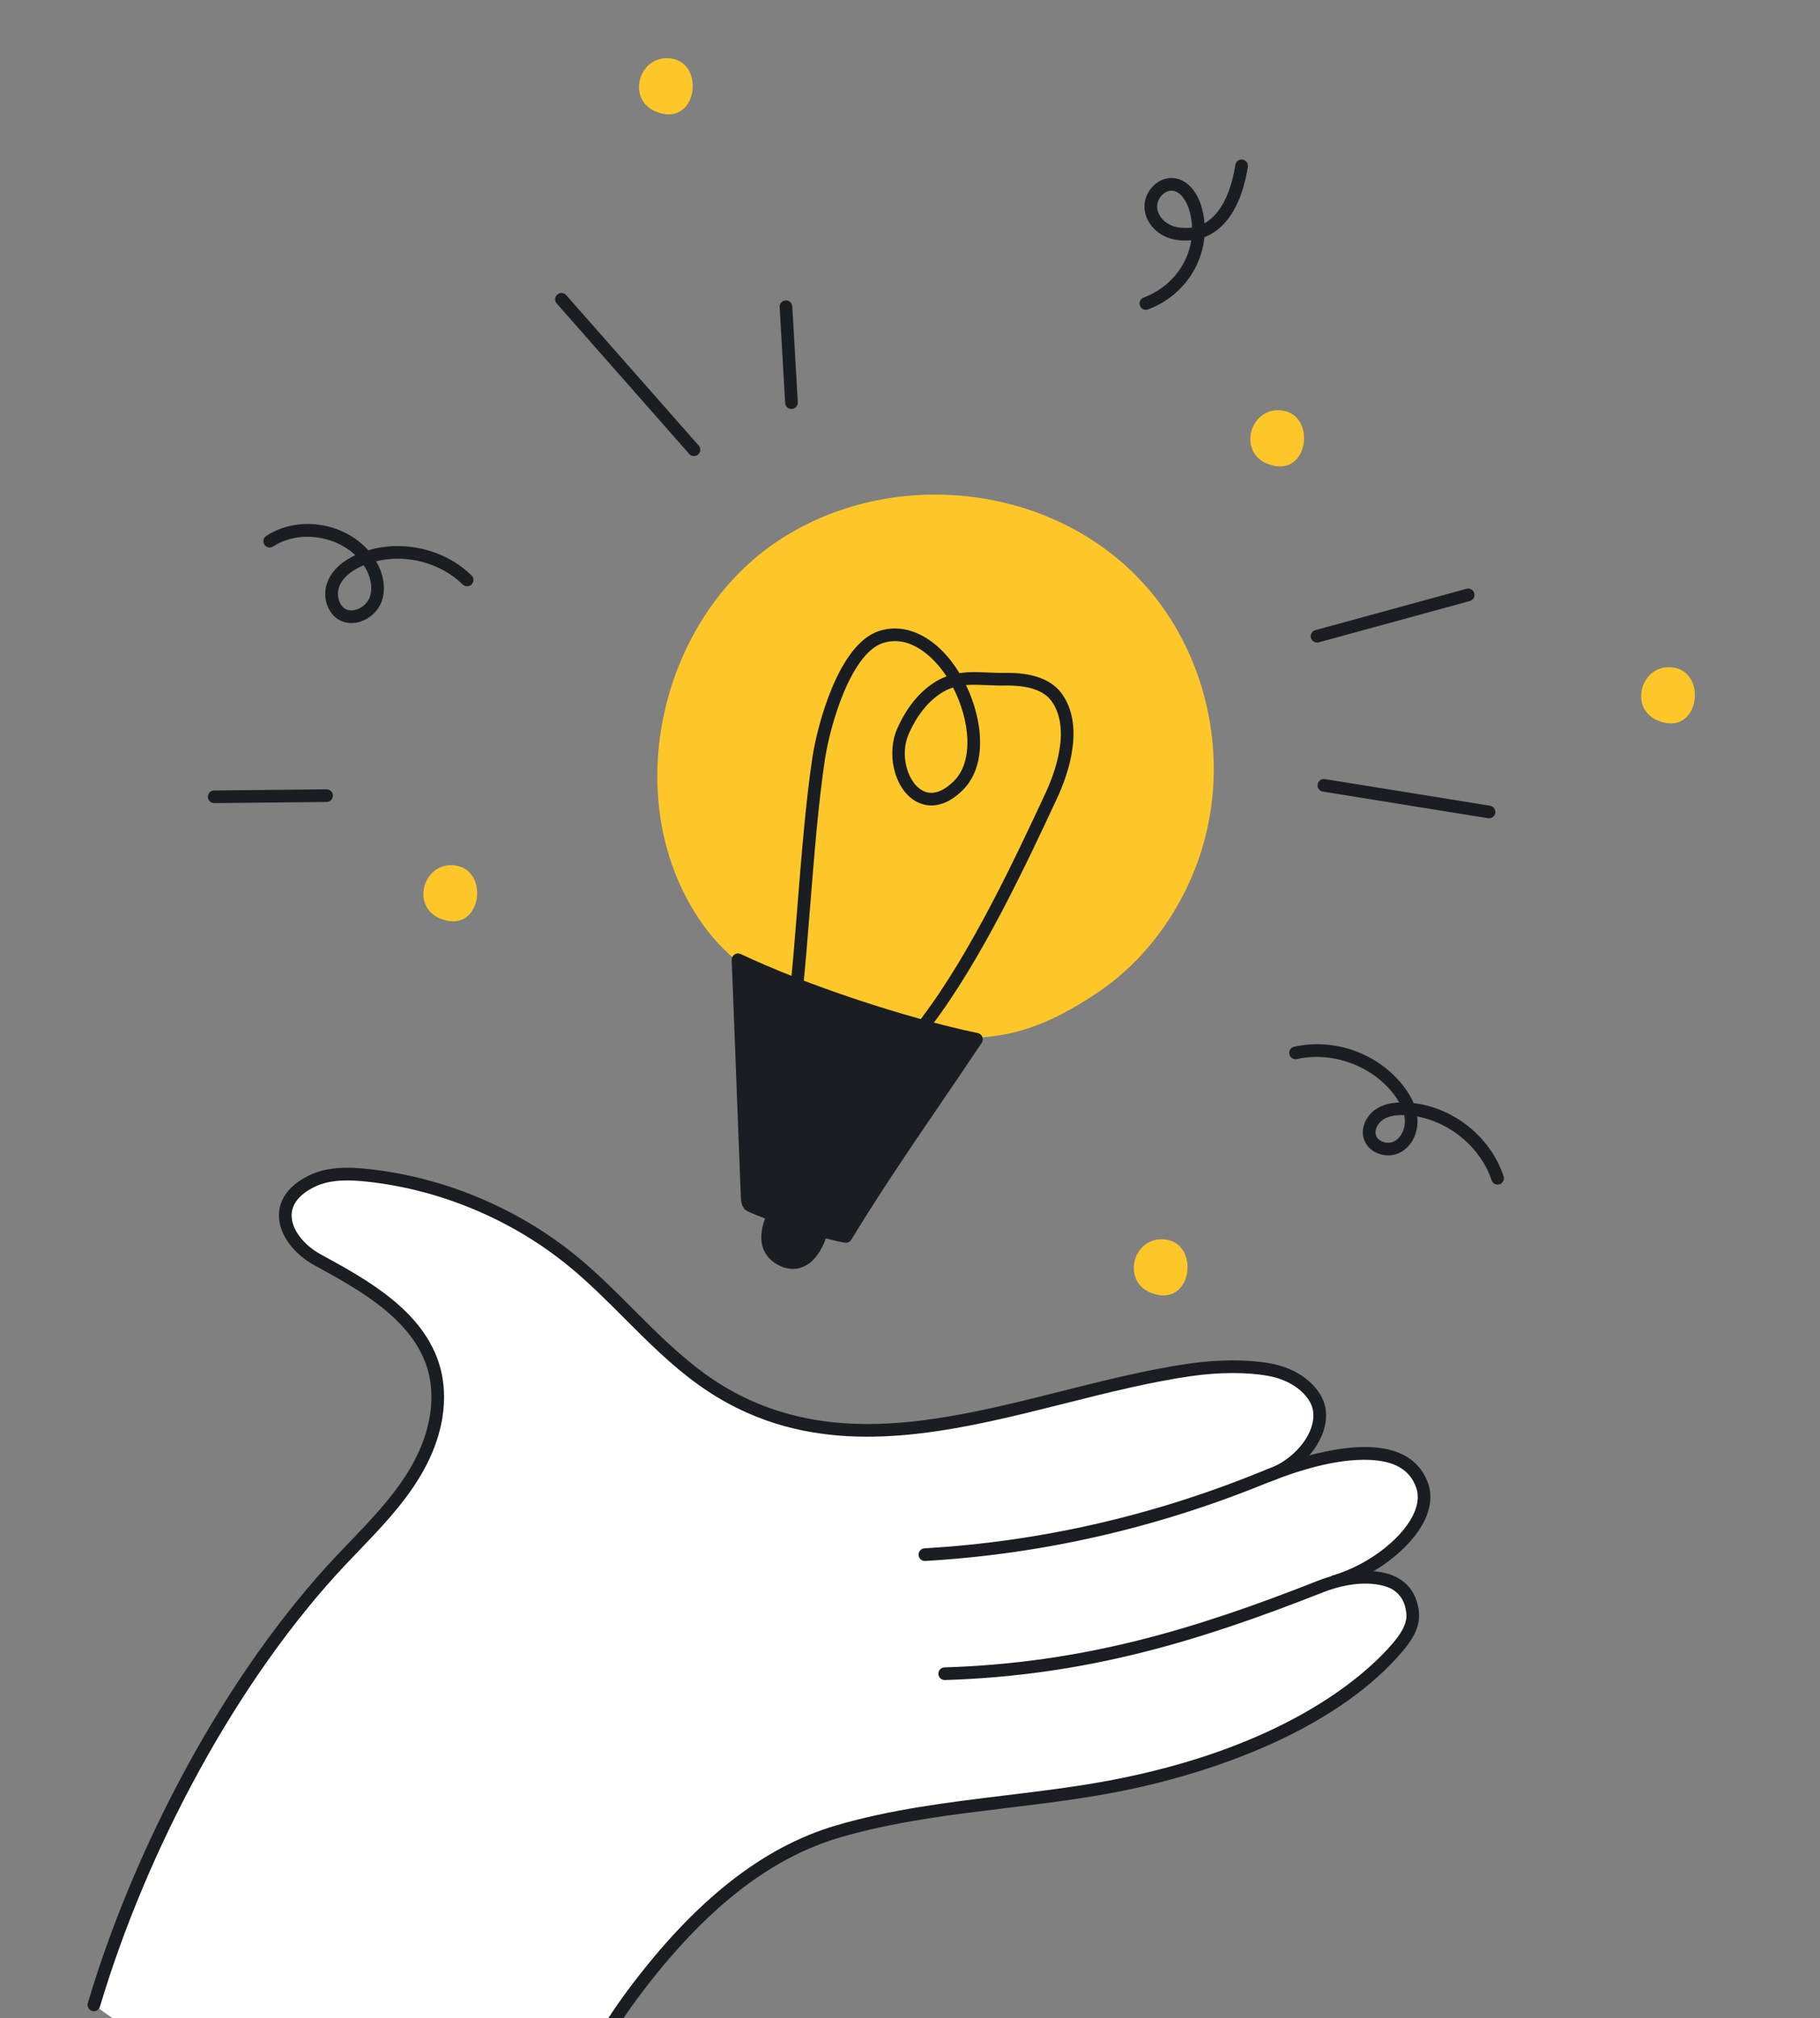 <svg width="129" height="143" viewBox="0 0 129 143" fill="none" xmlns="http://www.w3.org/2000/svg">
<rect x="0" y="0" width="129" height="143" fill="#808080" stroke="none"/>
<g clip-path="url(#clip0_298_3521)">
<path d="M100.126 114.248C99.835 111.647 97.23 111.507 95.138 111.953C98.763 110.449 101.864 108.299 100.801 105.26C99.432 101.354 92.868 103.397 89.927 104.54C92.467 103.147 94.824 101.582 93.163 98.98C92.471 97.897 91.222 97.269 89.956 97.04C88.241 96.731 86.126 96.807 84.404 97.051C72.984 98.674 60.496 105.411 49.8 97.772C46.44 95.372 43.855 92.045 40.669 89.419C36.532 86.011 31.384 83.846 26.055 83.275C24.719 83.132 23.307 83.099 22.1 83.689C18.988 85.21 20.173 87.987 22.536 89.277C25.925 91.127 29.71 93.249 30.759 96.966C31.477 99.513 30.682 102.286 29.293 104.54C27.904 106.794 25.965 108.644 24.15 110.57C16.302 118.894 9.915 131.087 6.654 142.052C6.654 142.052 16.008 148.99 22.407 151.101C33.414 154.732 39.001 152.113 39.001 152.113C39.001 152.113 41.032 146.417 44.834 141.311C48.648 136.186 53.43 131.515 59.388 129.767C65.995 127.83 72.994 127.785 79.699 126.404C86.29 125.047 94.487 122.054 99.035 116.752C99.645 116.041 100.229 115.179 100.124 114.247L100.126 114.248ZM89.308 114.024C89.26 113.991 89.213 113.957 89.163 113.926C89.78 113.754 90.457 113.56 91.168 113.345C90.549 113.577 89.929 113.803 89.307 114.025L89.308 114.024Z" fill="white"/>
<path d="M6.522 142.481C6.288 142.409 6.155 142.161 6.225 141.925C7.889 136.331 10.331 130.515 13.289 125.106C16.414 119.391 20.057 114.259 23.824 110.263C24.138 109.93 24.459 109.595 24.771 109.27C26.254 107.726 27.786 106.129 28.911 104.305C30.971 100.961 30.682 98.348 30.327 97.088C29.31 93.486 25.434 91.371 22.32 89.671C20.742 88.81 19.743 87.394 19.772 86.063C19.79 85.263 20.174 84.13 21.903 83.286C23.244 82.631 24.779 82.688 26.102 82.829C31.494 83.408 36.767 85.625 40.953 89.073C42.352 90.226 43.649 91.526 44.904 92.782C46.518 94.399 48.187 96.07 50.059 97.408C53.533 99.89 57.531 101.027 62.282 100.887C66.548 100.761 70.99 99.643 75.286 98.561C78.276 97.808 81.368 97.031 84.339 96.608C86.379 96.319 88.455 96.315 90.035 96.601C91.571 96.877 92.848 97.658 93.539 98.742C94.049 99.539 94.129 100.492 93.772 101.496C93.23 103.017 91.752 104.407 90.093 104.955C89.857 105.033 89.604 104.905 89.527 104.669C89.449 104.434 89.577 104.18 89.812 104.103C91.199 103.646 92.48 102.45 92.926 101.196C93.108 100.684 93.231 99.928 92.783 99.225C92.226 98.352 91.165 97.717 89.875 97.485C88.386 97.216 86.414 97.222 84.466 97.498C81.542 97.914 78.473 98.686 75.505 99.433C68.652 101.157 61.616 102.927 55.005 100.872C53.144 100.293 51.317 99.411 49.537 98.141C47.604 96.76 45.908 95.062 44.269 93.419C43.029 92.178 41.747 90.894 40.382 89.769C36.331 86.431 31.225 84.285 26.006 83.724C24.809 83.595 23.433 83.54 22.296 84.095C21.25 84.606 20.687 85.295 20.669 86.086C20.647 87.069 21.483 88.194 22.749 88.886C26.011 90.666 30.07 92.882 31.189 96.846C31.585 98.248 31.914 101.142 29.674 104.778C28.499 106.685 26.933 108.317 25.418 109.894C25.108 110.217 24.787 110.551 24.477 110.881C20.762 114.821 17.165 119.89 14.076 125.539C11.148 130.893 8.731 136.648 7.084 142.183C7.013 142.42 6.764 142.556 6.526 142.485L6.521 142.483L6.522 142.481Z" fill="#1A1E22"/>
<path d="M38.869 152.543C38.863 152.541 38.857 152.539 38.851 152.537C38.617 152.454 38.496 152.198 38.579 151.964C38.6 151.906 40.676 146.145 44.474 141.044C49.196 134.7 54.033 130.872 59.262 129.338C63.169 128.192 67.259 127.697 71.214 127.216C73.986 126.88 76.852 126.533 79.61 125.965C91.594 123.496 96.949 118.496 98.695 116.46C99.2 115.871 99.768 115.094 99.679 114.298C99.592 113.513 99.272 112.965 98.701 112.621C98.052 112.231 96.28 111.836 93.75 112.833C84.871 116.333 76.919 118.728 66.974 119.038C66.726 119.047 66.519 118.852 66.511 118.604C66.504 118.356 66.698 118.149 66.945 118.141C76.761 117.835 84.628 115.465 93.422 111.999C95.09 111.341 97.595 110.909 99.164 111.853C99.978 112.343 100.452 113.132 100.57 114.198C100.698 115.338 99.999 116.319 99.376 117.045C97.251 119.522 94.204 121.682 90.32 123.466C86.373 125.278 82.415 126.303 79.79 126.844C76.995 127.419 74.111 127.769 71.321 128.107C67.402 128.582 63.351 129.073 59.514 130.198C54.48 131.675 49.795 135.398 45.194 141.579C41.48 146.569 39.445 152.208 39.424 152.264C39.343 152.492 39.097 152.613 38.869 152.542L38.869 152.543Z" fill="#1A1E22"/>
<path d="M65.422 110.581C65.249 110.527 65.118 110.37 65.107 110.177C65.093 109.93 65.282 109.718 65.53 109.704C73.643 109.239 81.645 107.421 89.317 104.301C90.439 103.844 92.155 103.221 93.959 102.846C96.225 102.375 98.017 102.426 99.285 102.997C100.23 103.424 100.883 104.135 101.225 105.11C101.515 105.937 101.409 106.879 100.921 107.833C99.916 109.792 97.377 111.701 94.746 112.477C94.508 112.546 94.259 112.411 94.189 112.173C94.119 111.935 94.255 111.686 94.493 111.616C96.869 110.916 99.237 109.153 100.123 107.424C100.503 106.684 100.589 106.005 100.379 105.408C100.118 104.663 99.639 104.142 98.916 103.816C98.058 103.429 95.436 102.781 89.656 105.132C81.893 108.289 73.793 110.128 65.583 110.6C65.527 110.603 65.474 110.596 65.424 110.581L65.422 110.581Z" fill="#1A1E22"/>
<path d="M54.409 87.677C54.404 86.7 55.029 85.576 55.544 84.813C55.95 84.21 56.6 83.623 57.312 83.771C59.502 84.227 58.183 90.9 55.273 89.179C54.644 88.808 54.411 88.269 54.409 87.677Z" fill="#1A1E22"/>
<path d="M55.597 89.814C55.413 89.757 55.229 89.674 55.045 89.565C54.339 89.147 53.964 88.496 53.96 87.679C53.956 86.809 54.364 85.761 55.172 84.562C55.809 83.617 56.623 83.168 57.404 83.331C58.091 83.475 58.575 84.05 58.765 84.951C59.074 86.41 58.559 88.651 57.327 89.535C56.806 89.91 56.206 90.003 55.597 89.814ZM54.857 87.675C54.859 88.178 55.064 88.534 55.502 88.793C55.989 89.081 56.415 89.085 56.803 88.806C57.633 88.21 58.159 86.427 57.886 85.136C57.807 84.76 57.625 84.295 57.221 84.209C56.627 84.086 56.072 84.831 55.916 85.063C55.221 86.096 54.854 86.998 54.857 87.675Z" fill="#1A1E22"/>
<path d="M71.732 73.182C73.967 72.677 76.195 71.438 78.024 70.17C81.772 67.57 84.441 63.435 85.501 59.017C87.033 52.626 85.197 45.599 80.644 40.911C74.193 34.27 63.2 33.129 55.336 38.198C46.816 43.69 43.839 56.438 49.475 65.007C51.274 67.743 53.552 69.314 56.612 70.648C61.138 72.621 66.606 74.342 71.733 73.183L71.732 73.182Z" fill="#FEC729"/>
<path d="M52.311 68.002C52.526 73.592 52.741 79.183 52.956 84.773C52.964 84.98 52.977 85.201 53.112 85.376C53.242 85.544 58.16 87.33 59.954 87.606C62.972 82.66 65.819 78.717 69.213 73.635C64.334 72.617 57.178 70.306 52.312 68.001L52.311 68.002Z" fill="#1A1E22"/>
<path d="M57.315 87.382C56.69 87.188 56.119 86.997 55.764 86.875C52.966 85.919 52.826 85.738 52.758 85.651C52.53 85.356 52.517 85.016 52.508 84.79L51.863 68.02C51.858 67.863 51.934 67.715 52.064 67.628C52.195 67.542 52.362 67.53 52.503 67.597C57.079 69.765 64.145 72.12 69.303 73.197C69.449 73.228 69.571 73.328 69.626 73.467C69.683 73.605 69.667 73.761 69.584 73.886C68.53 75.466 67.528 76.936 66.558 78.358C64.426 81.486 62.411 84.44 60.336 87.841C60.241 87.996 60.063 88.079 59.884 88.05C59.223 87.949 58.211 87.662 57.314 87.383L57.315 87.382ZM53.441 85.049C54.073 85.354 57.914 86.745 59.731 87.11C61.762 83.8 63.733 80.908 65.818 77.851C66.673 76.597 67.553 75.305 68.472 73.935C63.574 72.846 57.22 70.732 52.788 68.717L53.404 84.755C53.409 84.873 53.416 84.979 53.441 85.049Z" fill="#1A1E22"/>
<path d="M56.364 70.14C56.164 70.078 56.03 69.882 56.052 69.666C56.216 68.033 56.364 66.18 56.521 64.219C56.816 60.516 57.123 56.688 57.589 53.628C57.918 51.475 59.401 45.676 62.282 44.718C64.276 44.054 66.466 45.189 67.997 47.68C67.999 47.685 68.003 47.689 68.005 47.693C68.683 47.59 69.355 47.62 70.016 47.649C70.401 47.667 70.799 47.684 71.199 47.676C73.186 47.638 74.563 48.15 75.293 49.197C75.976 50.178 76.221 51.453 76.021 52.988C75.839 54.388 75.322 55.706 74.921 56.566C72.808 61.099 69.614 67.947 66.053 72.645C65.904 72.843 65.623 72.881 65.425 72.731C65.227 72.582 65.189 72.3 65.339 72.103C68.842 67.482 72.011 60.685 74.109 56.188C74.707 54.906 75.948 51.708 74.557 49.71C74.009 48.924 72.886 48.542 71.217 48.574C70.788 48.582 70.375 48.564 69.976 48.546C69.448 48.523 68.949 48.5 68.469 48.54C69.683 51.039 69.994 54.244 68.243 55.978C66.573 57.634 65.23 57.009 64.73 56.663C63.353 55.712 62.826 53.349 63.603 51.607C64.221 50.222 65.053 49.16 66.078 48.451C66.415 48.217 66.752 48.047 67.09 47.923C66.054 46.353 64.367 44.969 62.566 45.568C61.574 45.899 60.615 47.117 59.793 49.094C59.09 50.783 58.645 52.666 58.478 53.763C58.016 56.79 57.711 60.603 57.417 64.289C57.259 66.255 57.111 68.112 56.946 69.755C56.921 70.002 56.702 70.182 56.455 70.156C56.424 70.153 56.395 70.147 56.366 70.138L56.364 70.14ZM67.55 48.713C67.226 48.816 66.908 48.967 66.588 49.189C65.7 49.804 64.971 50.74 64.421 51.974C63.76 53.455 64.308 55.282 65.239 55.926C66.106 56.526 67.008 55.939 67.611 55.341C69.059 53.907 68.723 50.974 67.551 48.714L67.55 48.713Z" fill="#1A1E22"/>
<path d="M93.701 56.074C93.491 56.008 93.356 55.797 93.392 55.574C93.431 55.33 93.662 55.163 93.906 55.202L105.61 57.089C105.855 57.129 106.021 57.359 105.982 57.603C105.943 57.847 105.712 58.014 105.468 57.975L93.764 56.088C93.743 56.085 93.721 56.08 93.702 56.074L93.701 56.074Z" fill="#1A1E22"/>
<path d="M97.802 81.774C97.736 81.754 97.671 81.73 97.609 81.703C97.139 81.502 96.806 81.145 96.667 80.699C96.401 79.841 96.916 78.975 97.562 78.564C97.994 78.289 98.525 78.141 99.175 78.114C99.064 77.917 98.93 77.716 98.774 77.512C97.224 75.496 94.409 74.48 91.927 75.04C91.686 75.094 91.445 74.942 91.391 74.701C91.336 74.459 91.488 74.219 91.73 74.165C94.584 73.519 97.701 74.645 99.485 76.966C99.793 77.366 100.029 77.766 100.194 78.16C103.076 78.504 105.652 80.572 106.573 83.341C106.651 83.576 106.524 83.83 106.288 83.908C106.053 83.987 105.799 83.859 105.721 83.624C104.961 81.336 102.821 79.541 100.45 79.107C100.459 79.176 100.465 79.246 100.468 79.316C100.522 80.33 100.014 81.281 99.205 81.68C98.783 81.888 98.271 81.92 97.802 81.774ZM99.524 79.009C98.885 78.991 98.4 79.093 98.044 79.321C97.689 79.547 97.397 80.025 97.524 80.433C97.604 80.691 97.833 80.823 97.963 80.879C98.239 80.998 98.562 80.996 98.807 80.876C99.292 80.636 99.606 80.015 99.572 79.364C99.566 79.247 99.55 79.129 99.525 79.01L99.524 79.009Z" fill="#1A1E22"/>
<path d="M24.371 44.068C24.238 44.026 24.111 43.97 23.99 43.897C23.224 43.436 22.737 42.219 23.286 41.059C23.622 40.345 24.26 39.766 25.183 39.337C23.68 37.907 21.111 37.58 19.364 38.721C19.156 38.857 18.878 38.799 18.743 38.591C18.607 38.383 18.666 38.105 18.873 37.97C21.112 36.508 24.344 37.007 26.097 38.991C28.617 38.24 31.538 38.926 33.423 40.772C33.6 40.945 33.603 41.229 33.429 41.406C33.256 41.584 32.972 41.586 32.795 41.413C31.215 39.864 28.801 39.245 26.66 39.768C27.222 40.736 27.365 41.793 27.036 42.656C26.8 43.277 26.248 43.804 25.595 44.029C25.174 44.175 24.753 44.186 24.372 44.068L24.371 44.068ZM25.782 40.053C25.782 40.053 25.773 40.057 25.769 40.058C25.19 40.299 24.432 40.734 24.097 41.441C23.778 42.116 24.029 42.871 24.453 43.127C24.771 43.318 25.12 43.243 25.3 43.18C25.703 43.041 26.055 42.71 26.197 42.337C26.447 41.68 26.291 40.833 25.782 40.053Z" fill="#1A1E22"/>
<path d="M47.296 4.121C45.219 4.088 44.451 7.077 46.491 7.908C49.508 9.139 50.09 4.165 47.296 4.121Z" fill="#FEC729"/>
<path d="M90.624 29.067C88.547 29.034 87.779 32.022 89.819 32.854C92.836 34.085 93.418 29.111 90.624 29.067Z" fill="#FEC729"/>
<path d="M82.364 87.805C80.287 87.772 79.52 90.76 81.56 91.592C84.576 92.823 85.159 87.849 82.364 87.805Z" fill="#FEC729"/>
<path d="M118.324 47.275C116.247 47.242 115.48 50.23 117.52 51.062C120.536 52.293 121.119 47.319 118.324 47.275Z" fill="#FEC729"/>
<path d="M32.013 61.3C29.936 61.267 29.168 64.255 31.208 65.087C34.224 66.318 34.807 61.344 32.013 61.3Z" fill="#FEC729"/>
<path d="M93.22 45.508C93.079 45.465 92.963 45.351 92.92 45.198C92.855 44.959 92.996 44.712 93.235 44.647L103.944 41.719C104.183 41.653 104.43 41.794 104.496 42.033C104.561 42.272 104.42 42.519 104.181 42.585L93.472 45.513C93.386 45.537 93.299 45.534 93.22 45.509L93.22 45.508Z" fill="#1A1E22"/>
<path d="M55.964 28.957C55.79 28.902 55.66 28.746 55.65 28.553L55.262 21.76C55.248 21.512 55.437 21.3 55.685 21.286C55.932 21.271 56.145 21.461 56.159 21.709L56.546 28.502C56.56 28.75 56.371 28.962 56.123 28.976C56.068 28.98 56.015 28.972 55.965 28.957L55.964 28.957Z" fill="#1A1E22"/>
<path d="M49.054 32.295C48.978 32.271 48.908 32.227 48.85 32.163L39.46 21.504C39.296 21.318 39.313 21.035 39.5 20.871C39.686 20.707 39.969 20.725 40.133 20.911L49.524 31.57C49.688 31.756 49.67 32.039 49.484 32.203C49.362 32.311 49.198 32.34 49.053 32.294L49.054 32.295Z" fill="#1A1E22"/>
<path d="M15.051 56.885C14.87 56.829 14.737 56.661 14.735 56.461C14.732 56.213 14.932 56.01 15.18 56.008L23.144 55.926C23.392 55.924 23.595 56.123 23.597 56.37C23.6 56.618 23.4 56.821 23.153 56.823L15.188 56.905C15.14 56.905 15.094 56.898 15.051 56.884L15.051 56.885Z" fill="#1A1E22"/>
<path d="M81.085 21.934C80.957 21.894 80.848 21.797 80.797 21.662C80.71 21.43 80.829 21.172 81.06 21.085C82.917 20.391 84.164 18.81 84.438 17.024C84.091 17.059 83.73 17.049 83.354 16.993C82.187 16.817 81.25 15.915 81.128 14.85C81.058 14.242 81.296 13.607 81.766 13.151C82.188 12.742 82.733 12.552 83.261 12.628C84.139 12.755 84.858 13.542 85.183 14.73C85.282 15.09 85.345 15.454 85.373 15.82C85.708 15.635 86.011 15.37 86.286 15.026C86.902 14.254 87.342 13.098 87.559 11.683C87.597 11.438 87.826 11.27 88.071 11.307C88.316 11.345 88.484 11.574 88.447 11.819C88.278 12.913 87.888 14.455 86.988 15.585C86.529 16.16 85.983 16.569 85.366 16.805C85.293 17.587 85.061 18.355 84.674 19.068C83.962 20.381 82.791 21.395 81.374 21.924C81.278 21.961 81.176 21.961 81.084 21.933L81.085 21.934ZM83.264 13.546C83.222 13.533 83.177 13.523 83.132 13.516C82.882 13.48 82.611 13.582 82.391 13.795C82.124 14.054 81.981 14.419 82.019 14.748C82.095 15.407 82.726 15.99 83.488 16.106C83.846 16.16 84.18 16.164 84.492 16.118C84.48 15.737 84.422 15.352 84.318 14.969C84.155 14.373 83.796 13.711 83.264 13.546Z" fill="#1A1E22"/>
</g>
<defs>
<clipPath id="clip0_298_3521">
<rect width="100.968" height="153" fill="white" transform="translate(32.441 -6) rotate(17.278)"/>
</clipPath>
</defs>
</svg>

